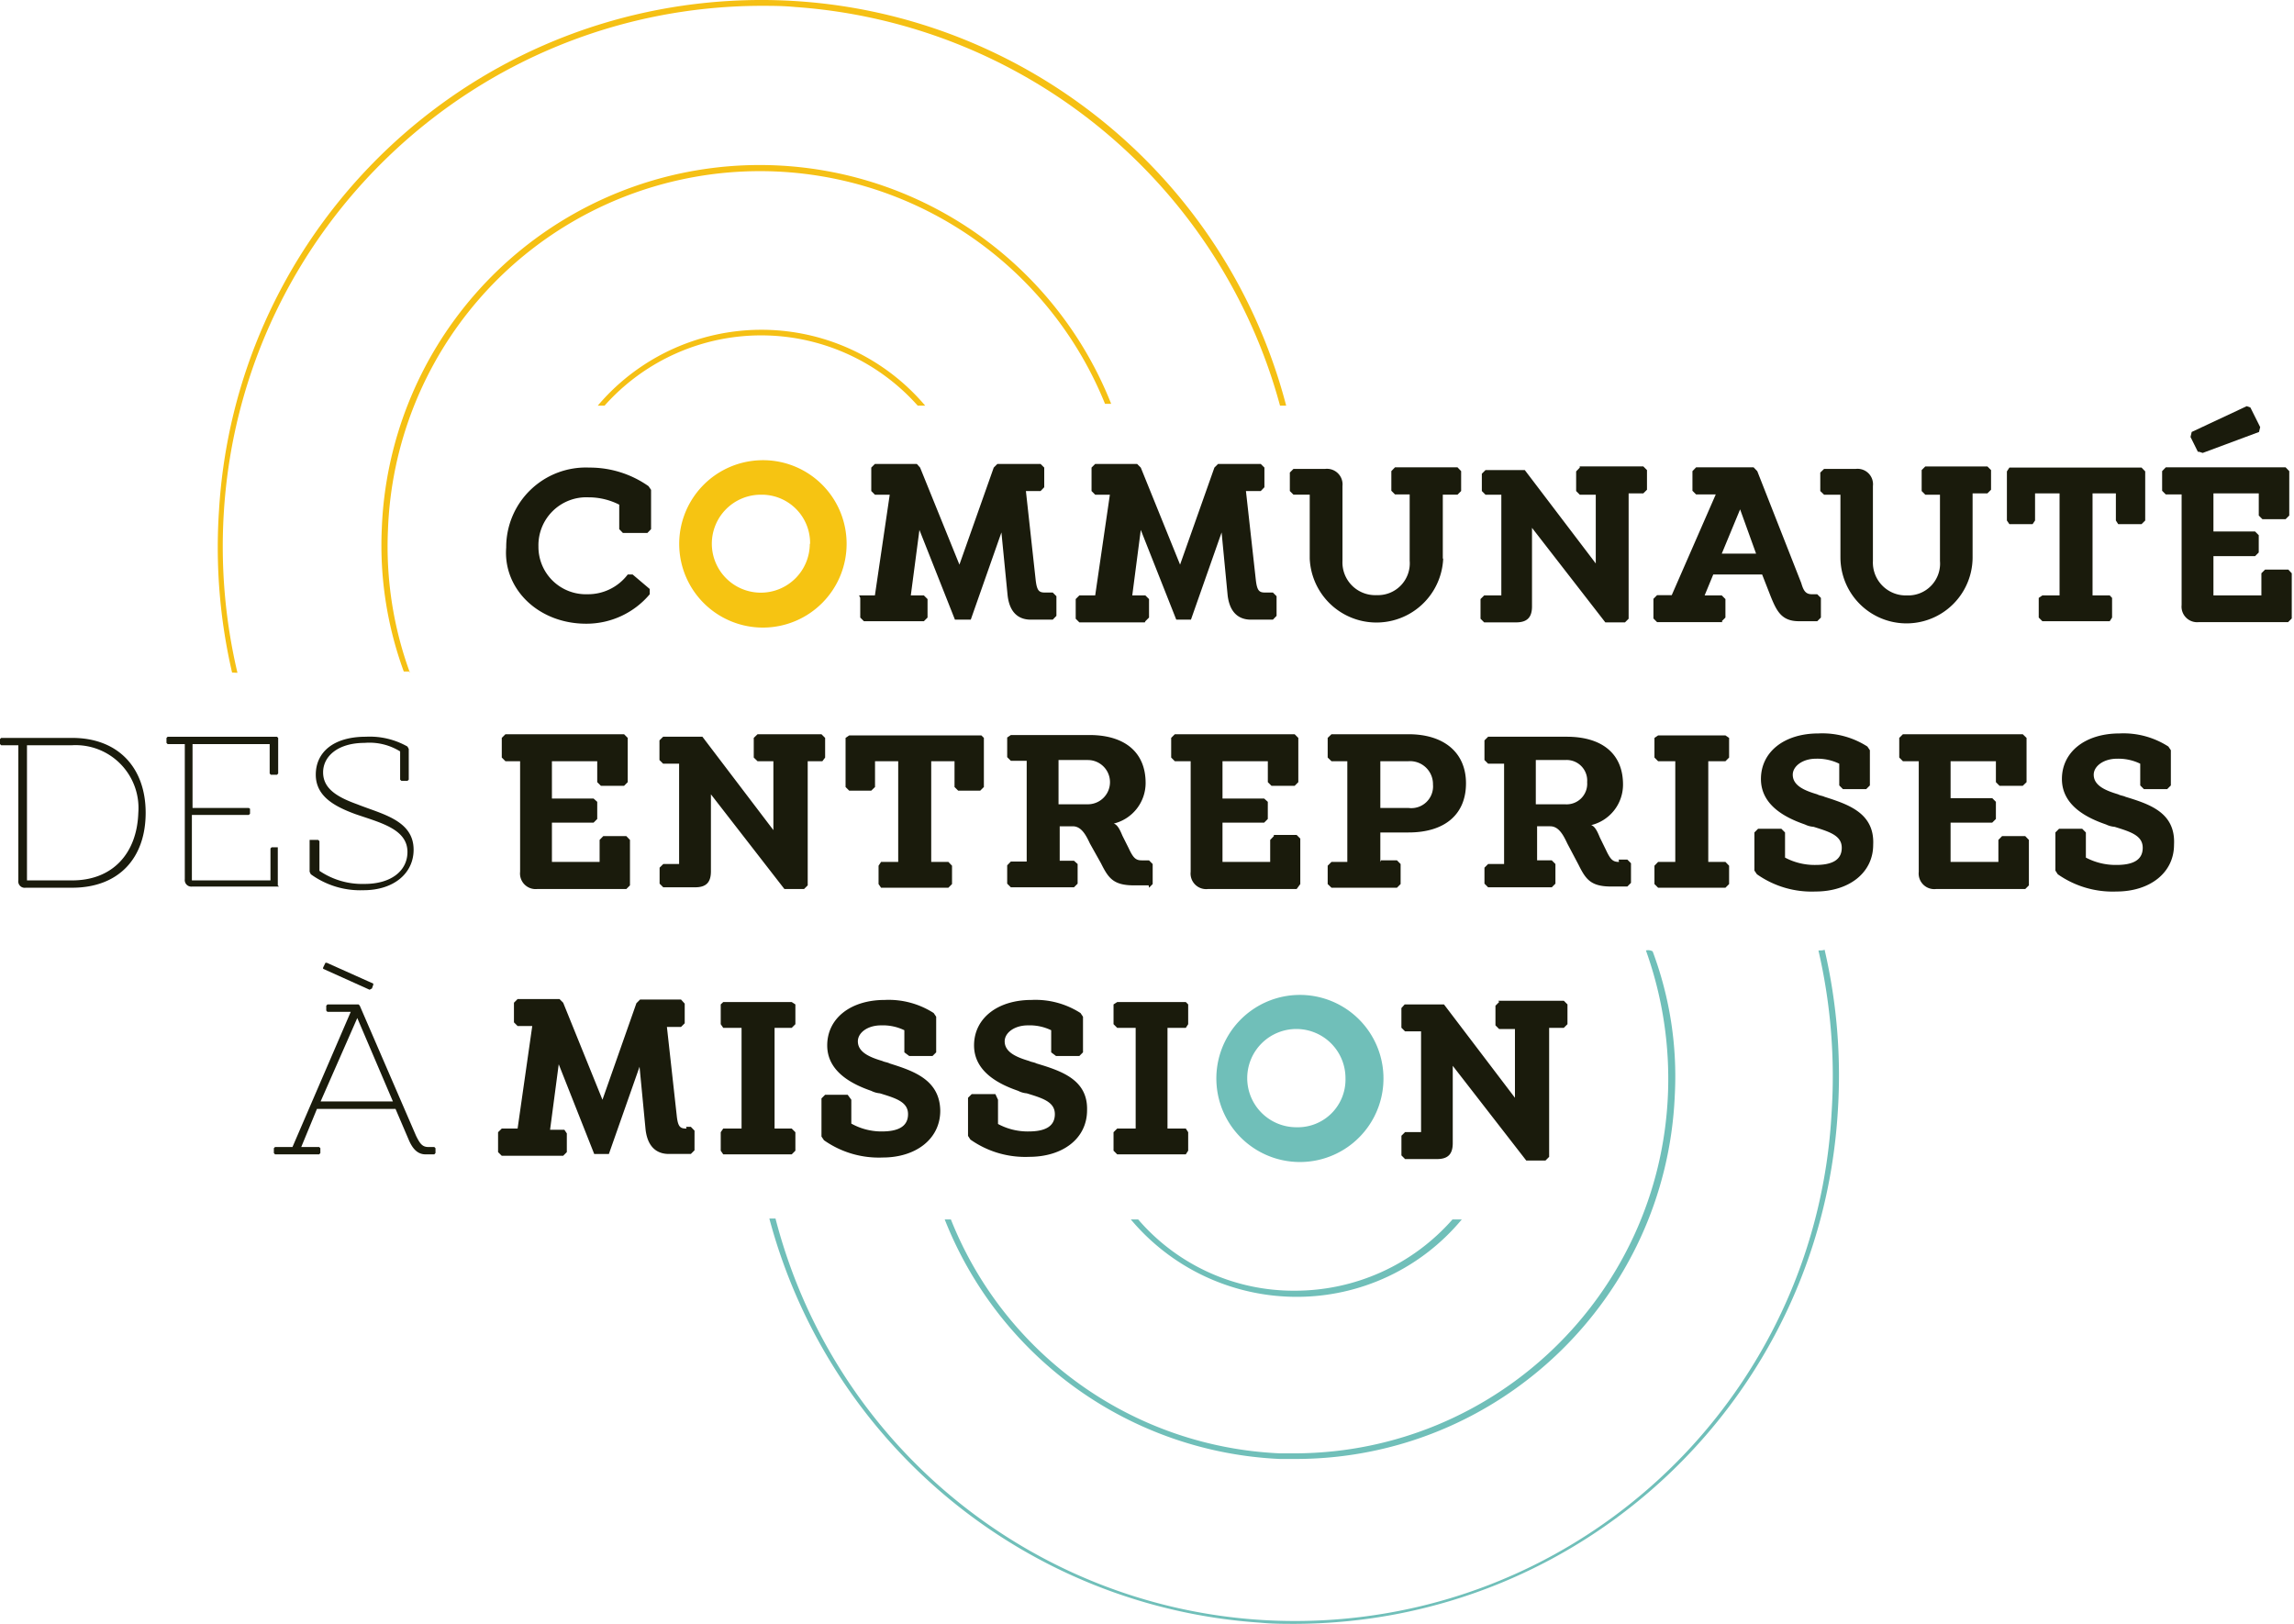 <svg width="113" height="80" viewBox="0 0 113 80" xmlns="http://www.w3.org/2000/svg"><g fill="none"><path d="M71.548 60.074a10.323 10.323 0 01-7.742 3.51 10.097 10.097 0 01-7.741-3.51h-.362a10.671 10.671 0 008.168 3.813 10.561 10.561 0 008.135-3.813h-.458z" fill="#70BFB9"/><path d="M28.871 30.726a4.071 4.071 0 003.135-1.452v-.258l-.845-.716h-.238a2.452 2.452 0 01-1.988.974 2.335 2.335 0 01-2.412-2.361 2.361 2.361 0 012.47-2.413c.525 0 1.042.124 1.51.361v1.207l.18.187h1.207l.181-.187v-1.936l-.123-.18a5.026 5.026 0 00-2.916-.917 3.923 3.923 0 00-4.097 3.936c-.16 2.045 1.588 3.755 3.936 3.755zm16.639-.123l.18-.18v-.91l-.18-.18h-.645l.425-3.227 1.749 4.42h.78l1.51-4.297.303 3.084c.116 1.09.78 1.213 1.142 1.213h1.084l.18-.187v-.968l-.18-.18h-.361c-.303 0-.42-.059-.484-.646l-.478-4.355h.723l.18-.187v-.968l-.18-.18H49.13l-.18.18-1.69 4.781-1.936-4.78-.162-.181h-2.064l-.18.18v1.155l.18.181h.729l-.73 4.961h-.78l.058.123v.968l.18.18h2.956zm10.91 0l.18-.18v-.91l-.18-.18h-.646l.42-3.227 1.748 4.42h.723l1.51-4.297.296 3.084c.123 1.09.787 1.213 1.148 1.213h1.084l.18-.187v-.968l-.18-.18h-.361c-.303 0-.42-.059-.484-.646l-.484-4.355h.73l.18-.187v-.968l-.18-.18H60l-.18.18-1.691 4.781-1.935-4.78-.181-.181h-2.065l-.18.18v1.155l.18.181h.723l-.723 4.961h-.78l-.18.18v.969l.18.18h3.226l.025-.058zm14.651-3.083v-3.15h.723l.18-.18v-.981l-.18-.187h-3.078l-.18.187v.967l.18.181h.723v3.265a1.568 1.568 0 01-1.626 1.696 1.613 1.613 0 01-1.684-1.696v-3.678a.768.768 0 00-.845-.845h-1.568l-.18.18v.91l.18.181h.8v3.148a3.29 3.29 0 006.574 0h-.019zm6.749-4.485l-.181.188v.967l.18.181h.787v3.387l-3.496-4.6h-1.936l-.18.18v.852l.18.181h.78v4.961h-.844l-.181.18v.969l.18.18h1.568c.542 0 .788-.238.788-.787v-3.87l3.612 4.657h.968l.18-.18v-6.175h.723l.181-.18v-.968l-.18-.18h-3.136l.006.057zm6.993 7.568l.18-.18v-.91l-.18-.18h-.845l.426-1.033H86.8l.426 1.09c.297.73.542 1.213 1.387 1.213h.903l.18-.18v-.968l-.18-.18h-.245c-.297 0-.42-.123-.542-.55l-2.168-5.515-.18-.187h-2.833l-.18.187v.967l.18.181h.968l-2.168 4.961h-.722l-.18.181v.968l.18.18h3.226l-.04-.045zm.903-5.51l.787 2.181h-1.69l.903-2.18zm4.942-.787v3.149a3.255 3.255 0 006.51 0v-3.149h.729l.18-.18v-.968l-.18-.18h-3.058l-.18.18v1.032l.18.181h.722v3.264a1.568 1.568 0 01-1.626 1.697 1.62 1.62 0 01-1.677-1.697v-3.69a.761.761 0 00-.845-.845h-1.561l-.187.18v.91l.187.181h.838l-.032-.065zm13.381 6.117v-.968l-.116-.123h-.846v-5.026h1.149v1.336l.116.18h1.148l.181-.18v-2.42l-.18-.187h-6.51l-.123.188v2.419l.123.18h1.142l.122-.18v-1.336h1.207v5.026h-.846l-.18.123v.968l.18.18h3.317zm4.284-8.168l.18.058 2.774-1.032.058-.24-.483-.967-.181-.064-2.71 1.27-.058.246.362.729zm4.4 5.806h-1.149l-.18.18v1.091h-2.362v-1.935h2.052l.18-.18v-.852l-.18-.181h-2.052v-1.878h2.233v1.09l.18.181h1.142l.18-.18V23.21l-.18-.187h-5.903l-.18.187v.967l.18.181h.78v5.445a.768.768 0 00.846.845h4.4l.18-.18v-2.226l-.167-.18zM3.555 36.352H.058L0 36.41v.245l.058.058h.845v6.658a.316.316 0 00.362.361h2.29c2.29 0 3.62-1.451 3.62-3.69s-1.369-3.69-3.62-3.69zm0 7.019H1.329v-6.658h2.226a3.097 3.097 0 013.258 3.329c-.065 2-1.265 3.329-3.258 3.329zm10.129.245V41.74h-.303l-.058.058v1.574H9.452v-3.226h2.806l.058-.058v-.245l-.058-.039H9.484v-3.148h3.8v1.451l.058.059h.303l.058-.059v-1.754l-.058-.058H8.258l-.058.058v.245l.058.058h.845v6.658a.323.323 0 00.362.361h4.277l-.058-.058zm4.219.239c1.51 0 2.471-.845 2.471-1.994 0-1.458-1.568-1.755-2.774-2.238-1.026-.368-1.684-.788-1.684-1.575 0-.787.723-1.451 2.045-1.451a2.865 2.865 0 011.749.42v1.393l.064.058h.297l.064-.058v-1.516l-.064-.117a3.761 3.761 0 00-2.045-.483c-1.632 0-2.471.787-2.471 1.87 0 1.084.961 1.575 1.935 1.936 1.2.42 2.581.723 2.581 1.871 0 .91-.78 1.574-2.11 1.574-.791.025-1.57-.2-2.226-.645v-1.465l-.064-.058h-.42v1.568l.059.123a4.142 4.142 0 002.593.787zM25.62 37.5v5.445a.768.768 0 00.832.852h4.4l.18-.18v-2.24l-.18-.187h-1.136l-.18.187v1.084h-2.349v-1.935h2.052l.18-.18V39.5l-.18-.161h-2.052V37.5h2.232v1.032l.181.18h1.142l.18-.18v-2.18l-.18-.181h-5.845l-.18.18v.968l.18.181h.722zm15.025-.18v-.968l-.18-.181h-3.149l-.187.18v.968l.187.181h.78v3.394l-3.496-4.6h-1.935l-.181.18v.968l.18.18h.788v4.943h-.781l-.18.18v.787l.18.18h1.568c.542 0 .78-.238.78-.786v-3.794l3.62 4.665h.967l.181-.18V37.5h.723l.135-.18zm7.82 1.451v-2.42l-.123-.122h-6.51l-.18.123v2.419l.18.18h1.084l.187-.18V37.5h1.142v4.961H43.4l-.123.187v.904l.123.18h3.316l.18-.18v-.904l-.18-.187h-.845V37.5h1.148v1.271l.181.18h1.084zm8.135 4.961l.18-.18v-.987l-.18-.181h-.361c-.297 0-.42-.123-.645-.607l-.304-.606c-.122-.297-.245-.542-.425-.6a2.058 2.058 0 001.567-2c0-1.51-1.026-2.361-2.767-2.361h-3.871l-.181.122v.968l.18.18h.781v4.962h-.78l-.181.187v.903l.18.18h3.11l.18-.18v-.967l-.18-.162H52.2v-1.697h.645c.42 0 .645.426.845.852l.542.968c.362.722.6 1.09 1.626 1.09h.723l.019.116zm-4.458-6.29h1.445a1.09 1.09 0 010 2.18h-1.445v-2.18zm10.606 3.748l-.18.187v1.084h-2.349v-1.935h2.052l.18-.18V39.5l-.18-.161h-2.052V37.5h2.233v1.032l.18.18h1.142l.18-.18v-2.18l-.18-.181h-5.903l-.18.18v.968l.18.181h.78v5.445a.768.768 0 00.846.852h4.374l.18-.245v-2.24l-.18-.18h-1.123v.058zm5.246 1.271V41.01h1.387c1.806 0 2.832-.904 2.832-2.42s-1.084-2.419-2.832-2.419h-3.794l-.187.18v.968l.187.181h.78v4.961h-.78l-.187.187v.904l.187.18h3.226l.18-.18v-.987l-.18-.181h-.787l-.032.077zm0-2.658V37.5h1.387a1.129 1.129 0 011.206 1.148 1.071 1.071 0 01-1.206 1.155h-1.387zm11.754 2.658c-.303 0-.419-.116-.645-.6l-.297-.606c-.122-.303-.245-.549-.425-.607a2.052 2.052 0 001.567-2c0-1.51-1.025-2.354-2.774-2.354h-3.87l-.181.18v.968l.18.18h.787v4.943h-.787l-.18.18v.787l.18.18h3.136l.18-.18v-.967l-.18-.181h-.723v-1.678h.645c.42 0 .645.426.845.852l.542 1.026c.362.729.6 1.09 1.626 1.09h.787l.18-.18v-.968l-.18-.18h-.426l.013.115zm-1.567-3.929a1.013 1.013 0 01-1.084 1.09h-1.445v-2.18h1.445a1.013 1.013 0 011.084 1.09zm3.496-2.303l-.18.123v.967l.18.181h.846v4.961h-.846l-.18.187v.904l.18.18h3.317l.18-.18v-.904l-.18-.187h-.846V37.5h.846l.18-.18v-.968l-.18-.123zm8.2 3.026c-.122-.058-.245-.058-.36-.123-.607-.18-1.207-.42-1.207-.967 0-.42.484-.788 1.142-.788.397-.012.79.072 1.148.246v1.07l.18.181h1.149l.18-.18v-1.736l-.122-.18a4.103 4.103 0 00-2.413-.646c-1.684 0-2.832.91-2.832 2.245 0 1.336 1.29 1.936 2.168 2.24.133.065.277.104.425.115.781.245 1.388.426 1.388 1.033 0 .606-.484.845-1.29.845a3.103 3.103 0 01-1.504-.362V41.01l-.18-.181H86.6l-.18.18v1.878l.122.18a4.67 4.67 0 002.89.852c1.633 0 2.839-.91 2.839-2.303.077-1.574-1.252-1.993-2.394-2.361zm8.743 1.935l-.181.187v1.084h-2.355v-1.935h2.051l.181-.18V39.5l-.18-.18h-2.052V37.5h2.232v1.032l.18.18h1.143l.187-.18v-2.18l-.187-.181h-5.904l-.18.18v.968l.18.181h.781v5.445a.768.768 0 00.845.852h4.4l.18-.18v-2.24l-.18-.187H98.62zm6.083-1.935c-.116-.058-.238-.058-.361-.123-.6-.18-1.207-.42-1.207-.967 0-.42.484-.788 1.149-.788.395-.011.787.073 1.142.246v1.07l.18.181h1.149l.18-.18v-1.736l-.122-.18a4.077 4.077 0 00-2.407-.646c-1.69 0-2.838.91-2.838 2.245 0 1.336 1.29 1.936 2.174 2.24.131.064.273.103.42.115.786.245 1.386.426 1.386 1.033 0 .606-.483.845-1.29.845a3.148 3.148 0 01-1.51-.362V41.01l-.18-.181h-1.142l-.18.18v1.878l.115.18a4.697 4.697 0 002.897.852c1.626 0 2.832-.91 2.832-2.303.084-1.574-1.18-1.993-2.387-2.361zm-88.671 8.174l-.116.239v.058l2.29 1.032.117-.064.064-.181v-.058l-2.29-1.026zm5.065 9.077c-.303 0-.42-.187-.6-.548l-2.774-6.413-.058-.064h-1.536l-.058.064v.239l.058.064h1.148l-2.87 6.658h-.859l-.058.059v.238l.058.065h2.175l.058-.065v-.238l-.058-.059h-.884l.774-1.877h3.87l.646 1.51c.18.426.42.729.839.729h.426l.058-.065v-.238l-.058-.059h-.297zm-5.303-2.245l1.806-4.11 1.755 4.11h-3.561zm18.026 1.336c-.304 0-.426-.065-.485-.645l-.483-4.362h.696l.181-.18v-.968l-.18-.2h-2.02l-.18.18-1.672 4.755-1.935-4.78-.18-.18h-2.065l-.18.18v.968l.18.18h.722l-.722 5.052h-.78l-.182.18v.981l.181.18h3.026l.18-.18v-.923l-.122-.18h-.703l.426-3.226 1.748 4.42h.723l1.51-4.297.296 3.083c.123 1.09.787 1.213 1.148 1.213h1.084l.18-.18V55.7l-.18-.187h-.238l.025.084zm1.806-6.232l-.123.116v.974l.123.18h.903v4.962h-.903l-.123.18v.91l.123.18H39l.18-.18v-.91l-.18-.18h-.845v-4.962H39l.18-.18v-.974l-.18-.116zm8.2 3.025c-.123-.064-.245-.064-.361-.122-.607-.18-1.207-.426-1.207-.968 0-.426.477-.787 1.142-.787.396-.015.79.067 1.148.239v1.09l.24.18h1.147l.181-.18v-1.755l-.122-.18a4.097 4.097 0 00-2.413-.646c-1.684 0-2.833.91-2.833 2.239 0 1.329 1.29 1.935 2.168 2.239.133.067.278.109.426.122.78.239 1.387.42 1.387 1.026 0 .607-.484.852-1.29.852a3.045 3.045 0 01-1.504-.387v-1.175l-.18-.245h-1.11l-.18.18v1.878l.122.181a4.684 4.684 0 002.897.852c1.626 0 2.832-.91 2.832-2.304-.02-1.542-1.348-1.967-2.49-2.329zm7.232 0c-.123-.064-.245-.064-.361-.122-.607-.18-1.207-.426-1.207-.968 0-.426.484-.787 1.142-.787.397-.015.79.067 1.149.239v1.09l.238.18h1.149l.18-.18v-1.755l-.122-.18a4.097 4.097 0 00-2.413-.646c-1.684 0-2.832.91-2.832 2.239 0 1.329 1.29 1.935 2.174 2.239.13.068.273.11.42.122.78.239 1.386.42 1.386 1.026 0 .607-.484.852-1.29.852a3.077 3.077 0 01-1.51-.368v-1.194l-.129-.277h-1.167l-.181.18v1.878l.116.18a4.684 4.684 0 002.897.852c1.626 0 2.851-.877 2.851-2.303.04-1.51-1.29-1.935-2.49-2.297zm3.974-3.025l-.18.116v.974l.18.18h.91v4.962h-.91l-.18.18v.91l.18.18h3.38l.117-.18v-.91l-.116-.18h-.903v-4.962h.903l.116-.18v-.974l-.116-.116zm18.813 0l-.18.18v.968l.18.18h.78v3.388l-3.496-4.6h-1.935l-.162.18v.968l.18.18H70v4.962h-.787l-.18.18v.968l.18.181h1.568c.542 0 .78-.239.78-.787v-3.807l3.62 4.665h.948l.18-.18v-6.356h.723l.18-.18v-.974l-.18-.181h-3.226l.04.065z" fill="#1A1B0C"/><path d="M37.42 22.674a4.123 4.123 0 104.283 4.116 4.116 4.116 0 00-4.284-4.116zm2.47 4.116a2.413 2.413 0 11-2.406-2.419 2.38 2.38 0 012.42 2.42h-.014z" fill="#F6C412"/><path d="M63.871 49.016a4.116 4.116 0 10.323 8.226 4.116 4.116 0 00-.323-8.226zm0 6.516a2.42 2.42 0 112.406-2.42 2.348 2.348 0 01-2.406 2.42z" fill="#70BFB9"/><path d="M81.077 46.823a18.742 18.742 0 011.084 7.096c-.409 9.827-8.455 17.604-18.29 17.678h-.82A18.297 18.297 0 0146.84 60.074h-.304a18.645 18.645 0 0016.517 11.8h.819c9.996-.035 18.198-7.923 18.626-17.91a17.532 17.532 0 00-1.09-7.096.452.452 0 00-.33-.045z" fill="#70BFB9"/><path d="M89.574 46.823a27.49 27.49 0 01.645 8.045c-.722 13.019-10.823 23.57-23.799 24.858-12.976 1.287-24.954-7.073-28.22-19.697h-.303a26.89 26.89 0 0024.174 19.91c.6.058 1.2.058 1.748.058 14.135-.057 25.808-11.056 26.704-25.162a27.4 27.4 0 00-.646-8.051c-.058.039-.2.039-.303.039z" fill="#70BFB9"/><path d="M11.697 33.145a27.097 27.097 0 01-.665-8C11.937 11.216 23.462.36 37.42.287c.607 0 1.149 0 1.749.058a26.677 26.677 0 0123.884 19.639h.303C60.03 7.263 47.954-1.156 34.868.129 21.783 1.414 11.573 12.02 10.788 25.145c-.18 2.68.038 5.371.644 7.987l.265.013z" fill="#F5C014"/><path d="M20.194 33.145a18.097 18.097 0 01-1.084-7.02 18.335 18.335 0 0135.322-6.231h.303a18.626 18.626 0 00-35.929 6.167 18.065 18.065 0 001.084 7.02h.304v.064z" fill="#F5C014"/><path d="M29.78 19.984a10.323 10.323 0 0115.426 0h.368a10.568 10.568 0 00-16.129 0h.336z" fill="#F5C014"/></g></svg>